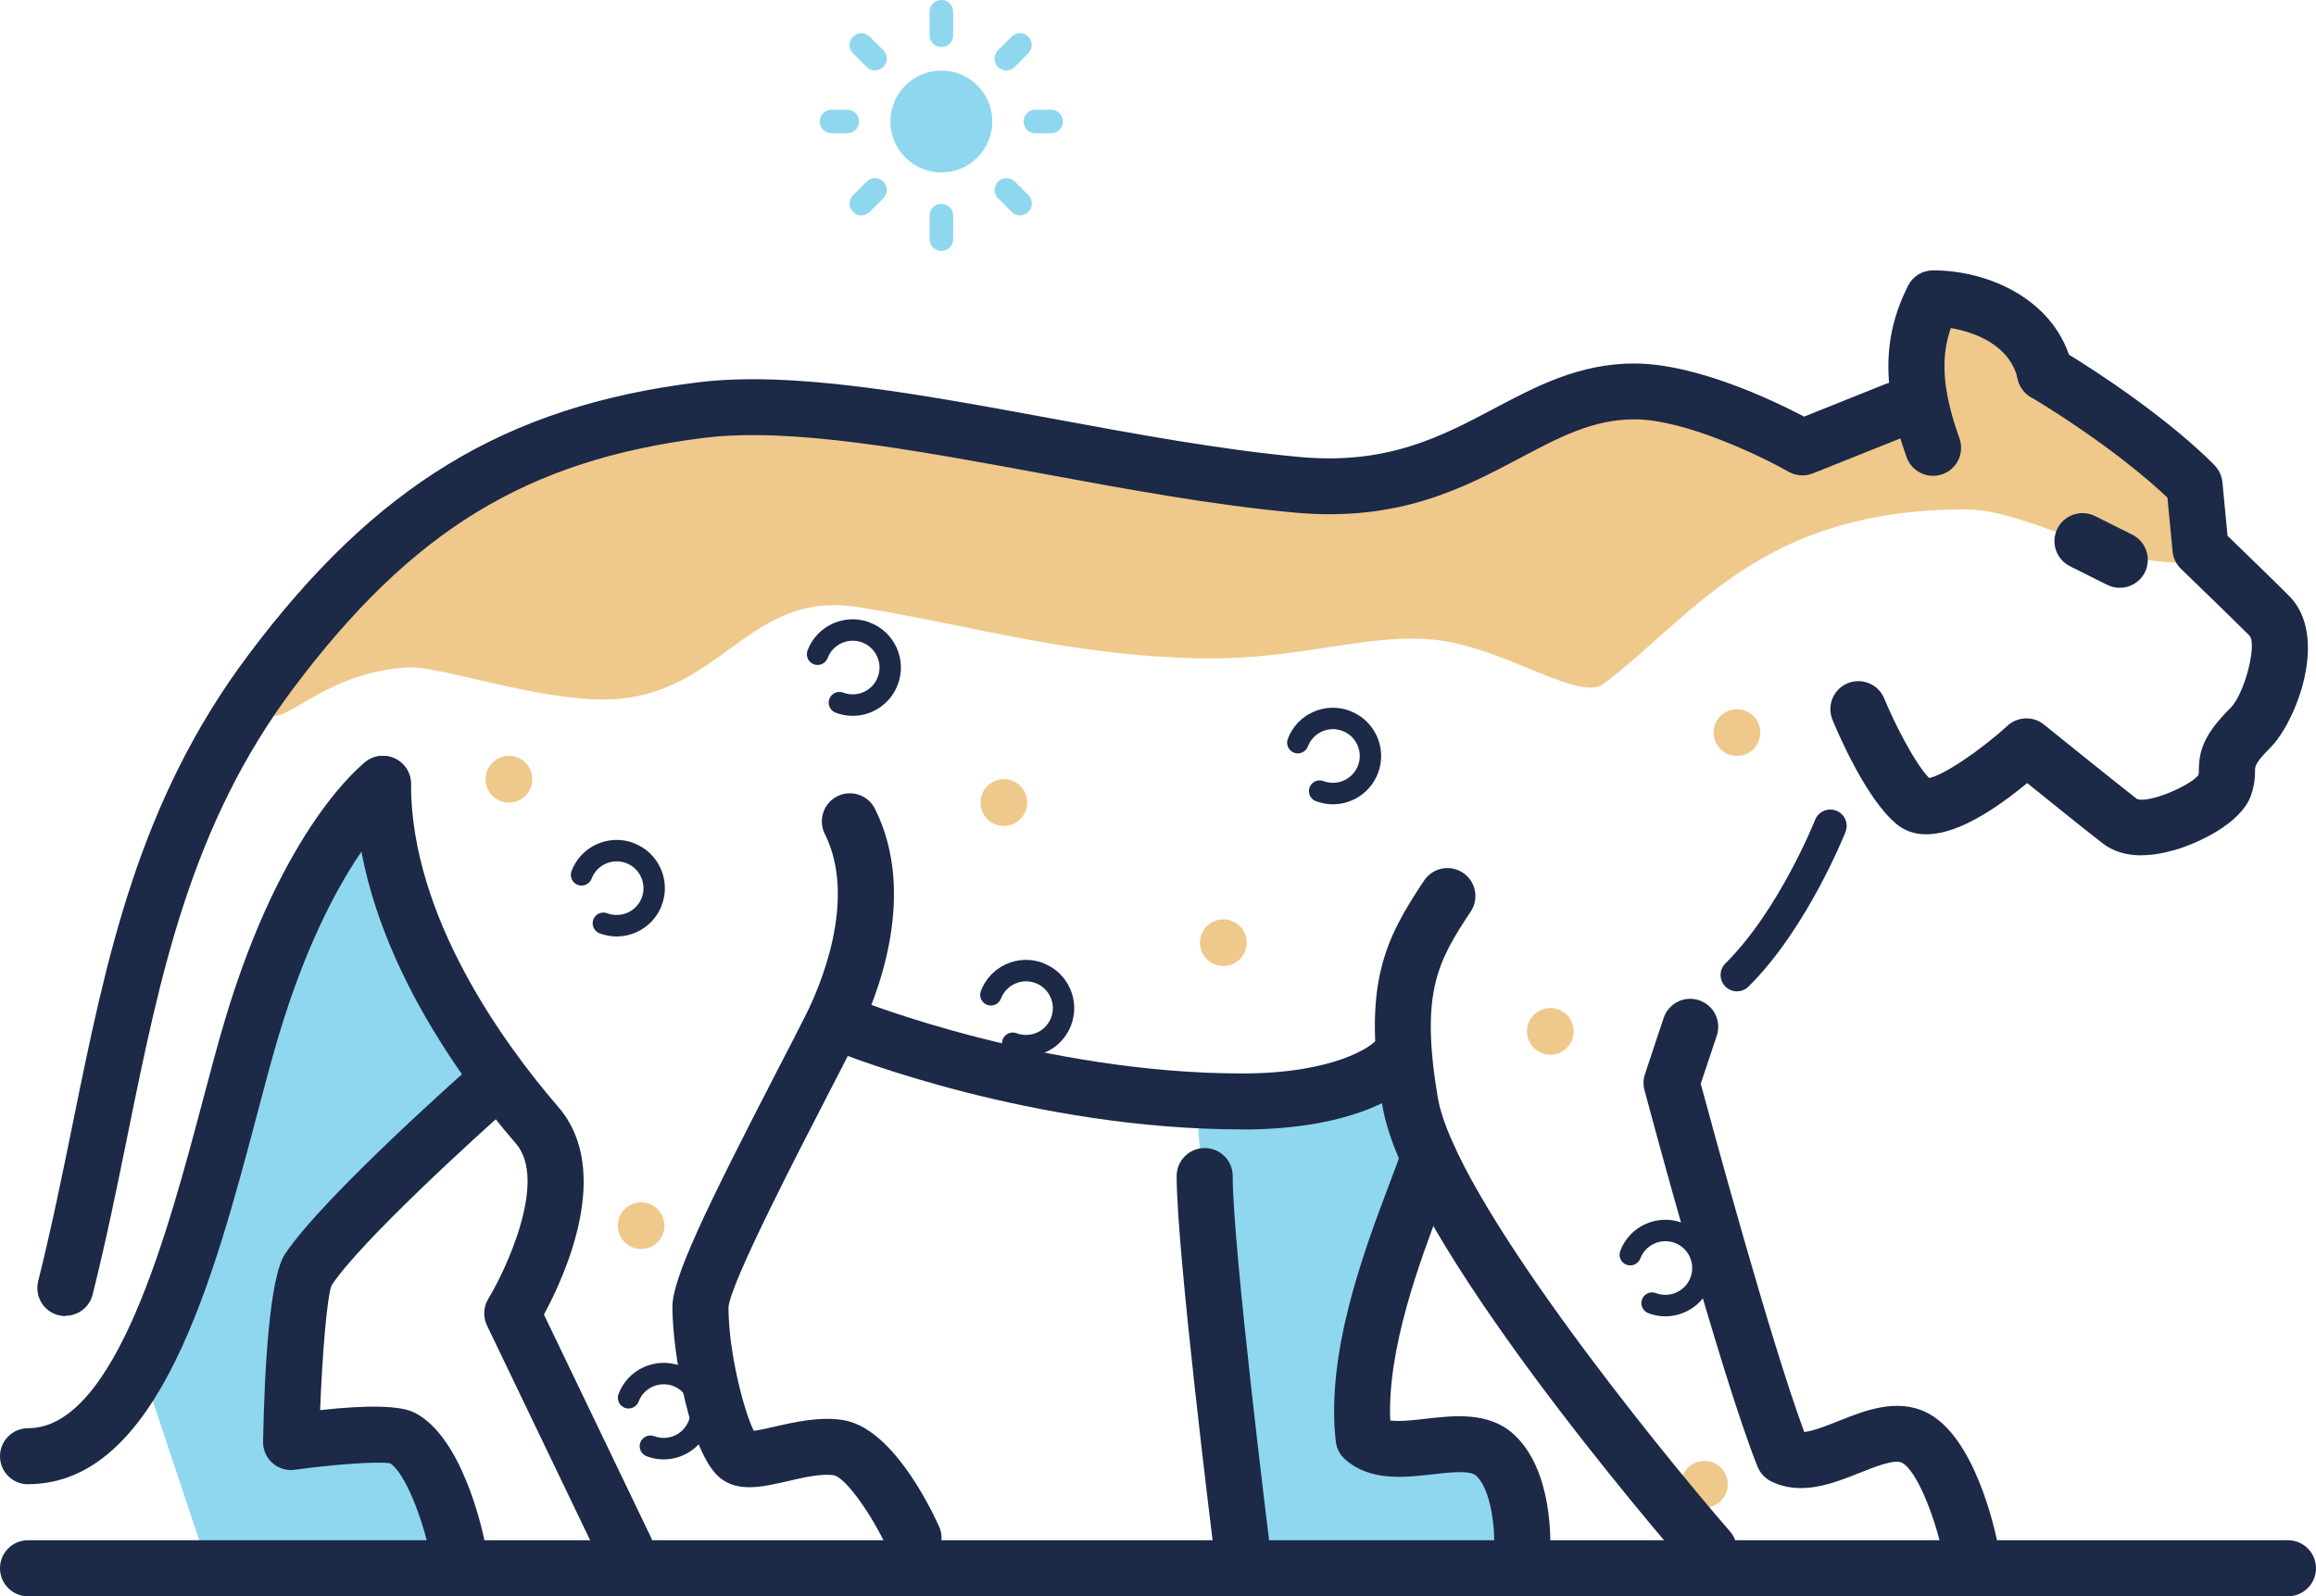 <?xml version="1.0" encoding="UTF-8"?><svg id="Layer_2" xmlns="http://www.w3.org/2000/svg" viewBox="0 0 212.34 146.37"><defs><style>.cls-1{fill:none;stroke:#1c2947;stroke-linecap:round;stroke-linejoin:round;stroke-width:3px;}.cls-2{fill:#1c2947;}.cls-2,.cls-3,.cls-4{stroke-width:0px;}.cls-3{fill:#efc88b;}.cls-4{fill:#8ed7ef;}</style></defs><g id="Layer_1-2"><circle class="cls-3" cx="159.25" cy="67.17" r="2.14"/><path class="cls-2" d="m146.06,48.55c-2.28-.86-4.84.29-5.7,2.57-.19.51.06,1.07.57,1.27.51.19,1.07-.06,1.27-.57.48-1.27,1.9-1.91,3.17-1.43.61.23,1.1.69,1.37,1.29.27.6.29,1.27.06,1.88-.48,1.27-1.9,1.91-3.17,1.43-.51-.19-1.07.06-1.27.57-.19.51.06,1.07.57,1.27.51.19,1.04.29,1.56.29,1.79,0,3.47-1.09,4.14-2.86.42-1.1.38-2.31-.1-3.38-.49-1.08-1.36-1.9-2.47-2.32Z"/><circle class="cls-3" cx="58.78" cy="112.39" r="2.14"/><circle class="cls-3" cx="46.66" cy="71.45" r="2.14"/><circle class="cls-3" cx="92.04" cy="73.59" r="2.14"/><circle class="cls-2" cx="100.6" cy="53.9" r="2.14"/><circle class="cls-2" cx="60.92" cy="51.76" r="2.14"/><circle class="cls-3" cx="112.16" cy="86.44" r="2.14"/><circle class="cls-3" cx="142.14" cy="94.57" r="2.14"/><path class="cls-2" d="m58.1,77.3c-2.28-.86-4.84.29-5.7,2.57-.19.51.06,1.07.57,1.27.51.19,1.07-.06,1.27-.57.48-1.27,1.9-1.91,3.17-1.43.61.23,1.1.69,1.37,1.29.27.6.29,1.27.06,1.88-.48,1.27-1.9,1.91-3.17,1.43-.51-.19-1.07.06-1.27.57-.19.51.06,1.07.57,1.27.51.19,1.04.29,1.56.29,1.79,0,3.47-1.09,4.14-2.86.42-1.1.38-2.31-.1-3.38-.49-1.08-1.36-1.9-2.47-2.32Z"/><path class="cls-2" d="m79.74,57.07c-2.28-.86-4.84.29-5.7,2.57-.19.51.06,1.07.57,1.27.51.19,1.07-.06,1.27-.57.48-1.27,1.9-1.91,3.17-1.43.61.23,1.1.69,1.37,1.29.27.6.29,1.27.06,1.88-.48,1.27-1.9,1.91-3.17,1.43-.51-.19-1.07.06-1.27.57-.19.51.06,1.07.57,1.27.51.19,1.04.29,1.56.29,1.79,0,3.47-1.09,4.14-2.86.42-1.1.38-2.31-.1-3.38-.49-1.08-1.36-1.9-2.47-2.32Z"/><path class="cls-2" d="m123.77,65.18c-2.28-.86-4.84.29-5.7,2.57-.19.51.06,1.07.57,1.27.51.19,1.07-.06,1.27-.57.48-1.27,1.9-1.91,3.17-1.43.61.23,1.1.69,1.37,1.29.27.6.29,1.27.06,1.88-.48,1.27-1.9,1.91-3.17,1.43-.51-.19-1.07.06-1.27.57-.19.51.06,1.07.57,1.27.51.19,1.04.29,1.56.29,1.79,0,3.47-1.09,4.14-2.86.42-1.1.38-2.31-.1-3.38-.49-1.08-1.36-1.9-2.47-2.32Z"/><path class="cls-2" d="m154.25,112.13c-2.28-.86-4.84.29-5.7,2.57-.19.51.06,1.07.57,1.27.51.19,1.07-.06,1.27-.57.48-1.27,1.9-1.91,3.17-1.43.61.23,1.1.69,1.37,1.29.27.6.29,1.27.06,1.88-.48,1.27-1.9,1.91-3.17,1.43-.51-.19-1.07.06-1.27.57-.19.51.06,1.07.57,1.27.51.19,1.04.29,1.56.29,1.79,0,3.47-1.09,4.14-2.86.42-1.1.38-2.31-.1-3.38-.49-1.08-1.36-1.9-2.47-2.32Z"/><path class="cls-2" d="m95.63,88.3c-2.28-.86-4.84.29-5.7,2.57-.19.51.06,1.07.57,1.27.51.19,1.07-.06,1.27-.57.48-1.27,1.9-1.91,3.17-1.43.61.23,1.1.69,1.37,1.29.27.6.29,1.27.06,1.88-.48,1.27-1.9,1.91-3.17,1.43-.51-.19-1.07.06-1.27.57-.19.51.06,1.07.57,1.27.51.19,1.04.29,1.56.29,1.79,0,3.47-1.09,4.14-2.86.42-1.1.38-2.31-.1-3.38-.49-1.08-1.36-1.9-2.47-2.32Z"/><path class="cls-2" d="m62.41,125.25c-2.28-.86-4.84.29-5.7,2.57-.19.51.06,1.07.57,1.27.51.19,1.07-.06,1.27-.57.48-1.27,1.9-1.91,3.17-1.43.61.23,1.1.69,1.37,1.29.27.6.29,1.27.06,1.88-.48,1.27-1.9,1.91-3.17,1.43-.51-.19-1.07.06-1.27.57-.19.51.06,1.07.57,1.27.51.19,1.04.29,1.56.29,1.79,0,3.47-1.09,4.14-2.86.42-1.1.38-2.31-.1-3.38-.49-1.08-1.36-1.9-2.47-2.32Z"/><circle class="cls-3" cx="156.27" cy="136.1" r="2.14"/><path class="cls-3" d="m29.76,55.14s-8.65,9.65-4.87,10.49c1.7.38,5.3-4,12.44-4.43,2.82-.17,10.46,2.59,16.98,2.92,11.76.6,13.77-10.18,24.46-8.44,10.69,1.73,19.26,4.46,31.46,4.69,8.95.16,15.46-2.44,21.63-1.67,6.16.77,12.97,5.65,15.14,4.02,8.31-6.26,14.37-16.01,33.2-16.01,5.42,0,12.51,4.65,19.03,4.87,4.22.14,5.5-5.19.54-8.22-1.35-.82-8.14-7.17-12.44-8.98-1.12-3.59-9.25-7.88-9.25-7.88,0,0-2.55,7.75-2,10.36-3.45.89-7.68,3.17-9.41,3.68-2.17.64-14.44-6.77-19.58-4.76-1.81.71-13.33,9.59-25.2,8.65-21.77-1.73-50.62-9.42-63.92-6.16-20.55,5.03-28.23,16.87-28.23,16.87Z"/><path class="cls-4" d="m34.25,72.74l10.27,25.69-17.12,17.12.41,16.49,8.44-.16c3.14,2.51,5.84,7.29,4.85,11.07h-22.26l-5.14-15.41c1.42-7.46,2.92-11.88,5.14-18.84,4.16-13.07,6.85-27.4,15.41-35.96Z"/><path class="cls-4" d="m109.59,100.14l3.42,42.81,25.69,1.71s1.71-6.85-1.71-10.27-11.99,0-11.99-1.71c-1.71-3.42,5.14-27.4,5.14-27.4l-3.42-6.85-17.12,1.71Z"/><path class="cls-2" d="m209.77,146.37H2.57c-1.42,0-2.57-1.15-2.57-2.57s1.15-2.57,2.57-2.57h207.2c1.42,0,2.57,1.15,2.57,2.57s-1.15,2.57-2.57,2.57Z"/><path class="cls-2" d="m180.65,144.66c-1.2,0-2.27-.84-2.51-2.06-.7-3.47-2.42-7.81-3.77-8.48-.68-.34-2.46.37-3.89.94-2.38.95-5.35,2.14-8.1.77-.56-.28-1-.76-1.24-1.34-3.44-8.61-10.09-33.48-10.37-34.54-.13-.48-.11-1,.05-1.47l1.71-5.14c.45-1.34,1.9-2.08,3.25-1.62,1.35.45,2.07,1.9,1.62,3.25l-1.47,4.4c1.09,4.04,6.38,23.53,9.49,31.94.85-.1,2.09-.59,3.14-1.01,2.38-.95,5.35-2.14,8.1-.77,4.33,2.17,6.18,10.43,6.51,12.07.28,1.39-.62,2.74-2.01,3.02-.17.04-.34.05-.51.05Z"/><path class="cls-2" d="m139.56,144.66s-.09,0-.14,0c-1.42-.08-2.5-1.29-2.43-2.7.08-1.61-.22-5.36-1.67-6.66-.57-.5-2.47-.29-4-.11-2.55.29-5.73.66-8.01-1.39-.47-.42-.77-1-.84-1.62-.93-8.11,2.57-17.41,4.89-23.56.48-1.26.9-2.38,1.2-3.29.45-1.34,1.9-2.08,3.25-1.62,1.34.45,2.07,1.9,1.62,3.25-.32.96-.76,2.14-1.27,3.47-2.01,5.32-4.97,13.19-4.7,19.82.84.12,2.16-.03,3.27-.16,2.55-.29,5.73-.66,8.01,1.39,3.67,3.28,3.42,10.01,3.38,10.76-.07,1.37-1.21,2.43-2.56,2.43Z"/><path class="cls-2" d="m156.68,144.66c-.72,0-1.43-.3-1.94-.88-2.65-3.05-25.96-30.17-27.99-42.36-1.86-11.16.2-15.26,3.82-20.68.79-1.18,2.38-1.5,3.56-.71,1.18.79,1.5,2.38.71,3.56-3.08,4.62-4.61,7.48-3.03,16.99,1.52,9.11,19.86,31.85,26.8,39.84.93,1.07.82,2.69-.26,3.62-.48.42-1.09.63-1.68.63Z"/><path class="cls-2" d="m83.74,143.58c-.98,0-1.91-.56-2.34-1.51-1.49-3.27-3.89-6.57-4.93-6.79-1.14-.19-2.81.2-4.28.54-2.27.52-4.42,1.02-6.09-.24-2.76-2.07-4.45-11.38-4.45-15.75,0-2.62,2.98-8.82,9.65-21.74,1.02-1.97,1.93-3.73,2.61-5.09,1.17-2.34,4.75-10.45,1.71-16.54-.63-1.27-.12-2.81,1.15-3.45,1.27-.63,2.81-.12,3.45,1.15,3.99,7.99.13,17.44-1.71,21.13-.69,1.37-1.61,3.16-2.64,5.15-2.88,5.59-8.89,17.2-9.08,19.43,0,4.11,1.42,9.54,2.32,11.33.54-.07,1.35-.26,1.94-.39,1.83-.42,4.11-.94,6.24-.6,4.37.69,7.84,7.63,8.8,9.74.59,1.29.02,2.81-1.27,3.4-.34.16-.71.23-1.06.23Z"/><path class="cls-2" d="m57.37,144.66c-.96,0-1.87-.54-2.32-1.46l-10.4-21.66c-.38-.78-.33-1.71.12-2.45,1.59-2.61,5.46-10.83,2.54-14.22-5.52-6.4-14.77-19.19-14.77-32.99,0-1.42,1.15-2.57,2.57-2.57s2.57,1.15,2.57,2.57c0,12.14,8.47,23.78,13.52,29.64,5.02,5.82.59,15.47-1.33,19.02l9.82,20.44c.61,1.28.08,2.81-1.2,3.43-.36.17-.74.25-1.11.25Z"/><path class="cls-2" d="m41.95,144.66c-1.2,0-2.27-.84-2.51-2.06-.68-3.38-2.33-7.59-3.67-8.42-1.14-.21-5.45.13-8.73.59-.75.11-1.5-.12-2.06-.62-.56-.5-.88-1.22-.86-1.97.13-6.67.59-15.06,2.01-17.19,3.57-5.36,17.08-17.25,17.65-17.76,1.07-.94,2.69-.83,3.63.23.94,1.07.83,2.69-.23,3.63-3.76,3.31-14.12,12.77-16.77,16.75-.42.99-.86,6.27-1.06,11.46,4.46-.49,7.36-.41,8.63.22,4.33,2.17,6.18,10.43,6.51,12.07.28,1.39-.62,2.74-2.01,3.02-.17.04-.34.05-.51.05Z"/><path class="cls-2" d="m113.87,144.66c-1.28,0-2.38-.95-2.55-2.25-.14-1.13-3.44-27.64-3.44-34.57,0-1.42,1.15-2.57,2.57-2.57s2.57,1.15,2.57,2.57c0,6.61,3.37,33.66,3.4,33.93.18,1.41-.82,2.69-2.23,2.87-.11.01-.22.02-.32.02Z"/><path class="cls-2" d="m2.57,136.1c-1.42,0-2.57-1.15-2.57-2.57s1.15-2.57,2.57-2.57c8.05,0,12.86-18.12,16.04-30.12.71-2.69,1.39-5.23,2.05-7.44,5.32-17.73,12.6-23.35,12.9-23.58,1.14-.85,2.75-.62,3.6.51.85,1.14.62,2.75-.51,3.6-.04.03-6.3,5.07-11.07,20.94-.64,2.12-1.3,4.63-2,7.28-4.01,15.12-9,33.94-21.01,33.94Z"/><path class="cls-2" d="m6,120.68c-.21,0-.41-.03-.63-.08-1.38-.34-2.21-1.74-1.87-3.12,1.23-4.92,2.22-9.79,3.18-14.51,3.08-15.14,5.99-29.45,16.09-42.92,11.66-15.55,23.58-22.79,41.12-24.98,8.72-1.1,20.3,1.05,32.56,3.31,7.63,1.41,15.52,2.87,22.79,3.53,7.98.72,12.94-1.9,17.73-4.44,3.84-2.03,7.8-4.14,12.86-4.14,5.71,0,12.85,3.44,15.58,4.87l7.44-2.98c1.31-.53,2.81.11,3.34,1.43.53,1.32-.11,2.81-1.43,3.34l-8.56,3.42c-.72.29-1.55.23-2.23-.16-2.33-1.33-9.42-4.8-14.13-4.8-3.78,0-6.88,1.64-10.46,3.54-5.2,2.75-11.08,5.87-20.6,5.02-7.51-.68-15.51-2.16-23.25-3.59-11.86-2.19-23.07-4.26-30.99-3.27-16.22,2.03-26.77,8.47-37.65,22.97-9.41,12.55-12.21,26.3-15.17,40.86-.97,4.77-1.97,9.7-3.23,14.73-.29,1.17-1.34,1.94-2.49,1.94Z"/><path class="cls-2" d="m196.34,78.43c-1.42,0-2.62-.37-3.56-1.1-1.59-1.23-4.9-3.9-6.92-5.53-4.08,3.39-8.97,6.24-11.97,3.77-2.79-2.29-5.39-8.37-5.88-9.57-.54-1.31.08-2.81,1.39-3.35,1.32-.54,2.81.09,3.35,1.39.96,2.32,2.8,5.94,4.12,7.3,1.3-.25,4.57-2.42,7.19-4.8.94-.85,2.36-.9,3.34-.1,0,0,6.18,4.99,8.52,6.82,1.02.42,4.77-1.13,5.64-2.18.03-.13.04-.26.04-.53.03-1.8.5-3.24,2.91-5.65,1.29-1.29,2.47-5.88,1.71-6.64-1.7-1.7-6.26-6.1-6.26-6.1-.44-.43-.71-.99-.77-1.6l-.47-4.93c-1.42-1.36-5.47-4.94-12.56-9.25-1.21-.74-1.6-2.32-.86-3.53.74-1.21,2.32-1.6,3.53-.86,9.7,5.89,14.07,10.53,14.25,10.72.38.41.62.94.68,1.51l.47,4.91c1.34,1.3,4.33,4.19,5.64,5.51,3.73,3.73.61,11.59-1.71,13.91-1.4,1.4-1.4,1.71-1.41,2.1,0,.51-.02,1.28-.37,2.28-.92,2.61-4.95,4.42-6.96,5-1.11.32-2.14.49-3.08.49Z"/><path class="cls-2" d="m113.87,103.56c-19.11,0-36.2-6.75-36.91-7.03-1.32-.53-1.96-2.02-1.43-3.34.53-1.32,2.02-1.96,3.34-1.43.17.07,16.91,6.67,35.01,6.67,8.8,0,11.9-2.69,11.93-2.72,1.04-.93,2.65-.89,3.61.12.96,1.01.96,2.58-.02,3.56-.43.43-4.5,4.18-15.52,4.18Z"/><path class="cls-2" d="m177.23,43.63c-1.05,0-2.04-.65-2.42-1.7-2.27-6.31-2.24-11.01.12-15.72.43-.87,1.32-1.42,2.3-1.42,5.19,0,11.41,2.77,12.78,8.85.31,1.38-.56,2.76-1.94,3.07-1.39.32-2.76-.56-3.07-1.94-.7-3.09-3.89-4.31-6.14-4.69-.86,2.47-.91,5.39.79,10.11.48,1.34-.21,2.81-1.55,3.29-.29.1-.58.15-.87.15Z"/><path class="cls-2" d="m194.35,53.9c-.39,0-.78-.09-1.15-.27l-3.42-1.71c-1.27-.64-1.78-2.18-1.15-3.45.64-1.27,2.18-1.78,3.45-1.15l3.42,1.71c1.27.64,1.78,2.18,1.15,3.45-.45.9-1.36,1.42-2.3,1.42Z"/><path class="cls-1" d="m167.81,75.73s-3.39,8.57-8.56,13.67"/><path class="cls-4" d="m86.31,4.31c-.6,0-1.08-.48-1.08-1.08V1.08c0-.6.48-1.08,1.08-1.08s1.08.48,1.08,1.08v2.16c0,.6-.48,1.08-1.08,1.08Z"/><path class="cls-4" d="m86.31,23.01c-.6,0-1.08-.48-1.08-1.08v-2.16c0-.6.48-1.08,1.08-1.08s1.08.48,1.08,1.08v2.16c0,.6-.48,1.08-1.08,1.08Z"/><circle class="cls-4" cx="86.31" cy="11.14" r="4.67"/><path class="cls-4" d="m80.22,6.46c-.28,0-.55-.11-.76-.32l-1.25-1.25c-.42-.42-.42-1.1,0-1.53.42-.42,1.1-.42,1.53,0l1.25,1.25c.42.42.42,1.1,0,1.53-.21.21-.49.32-.76.32Z"/><path class="cls-4" d="m93.52,19.75c-.28,0-.55-.11-.76-.32l-1.25-1.25c-.42-.42-.42-1.1,0-1.53.42-.42,1.1-.42,1.53,0l1.25,1.25c.42.42.42,1.1,0,1.53-.21.21-.49.32-.76.32Z"/><path class="cls-4" d="m77.68,12.22h-1.44c-.6,0-1.08-.48-1.08-1.08s.48-1.08,1.08-1.08h1.44c.6,0,1.08.48,1.08,1.08s-.48,1.08-1.08,1.08Z"/><path class="cls-4" d="m96.37,12.22h-1.44c-.6,0-1.08-.48-1.08-1.08s.48-1.08,1.08-1.08h1.44c.6,0,1.08.48,1.08,1.08s-.48,1.08-1.08,1.08Z"/><path class="cls-4" d="m78.97,19.75c-.28,0-.55-.11-.76-.32-.42-.42-.42-1.1,0-1.53l1.25-1.25c.42-.42,1.1-.42,1.53,0s.42,1.1,0,1.53l-1.25,1.25c-.21.21-.49.32-.76.32Z"/><path class="cls-4" d="m92.26,6.46c-.28,0-.55-.11-.76-.32-.42-.42-.42-1.1,0-1.53l1.25-1.25c.42-.42,1.1-.42,1.53,0s.42,1.1,0,1.53l-1.25,1.25c-.21.21-.49.32-.76.32Z"/></g></svg>